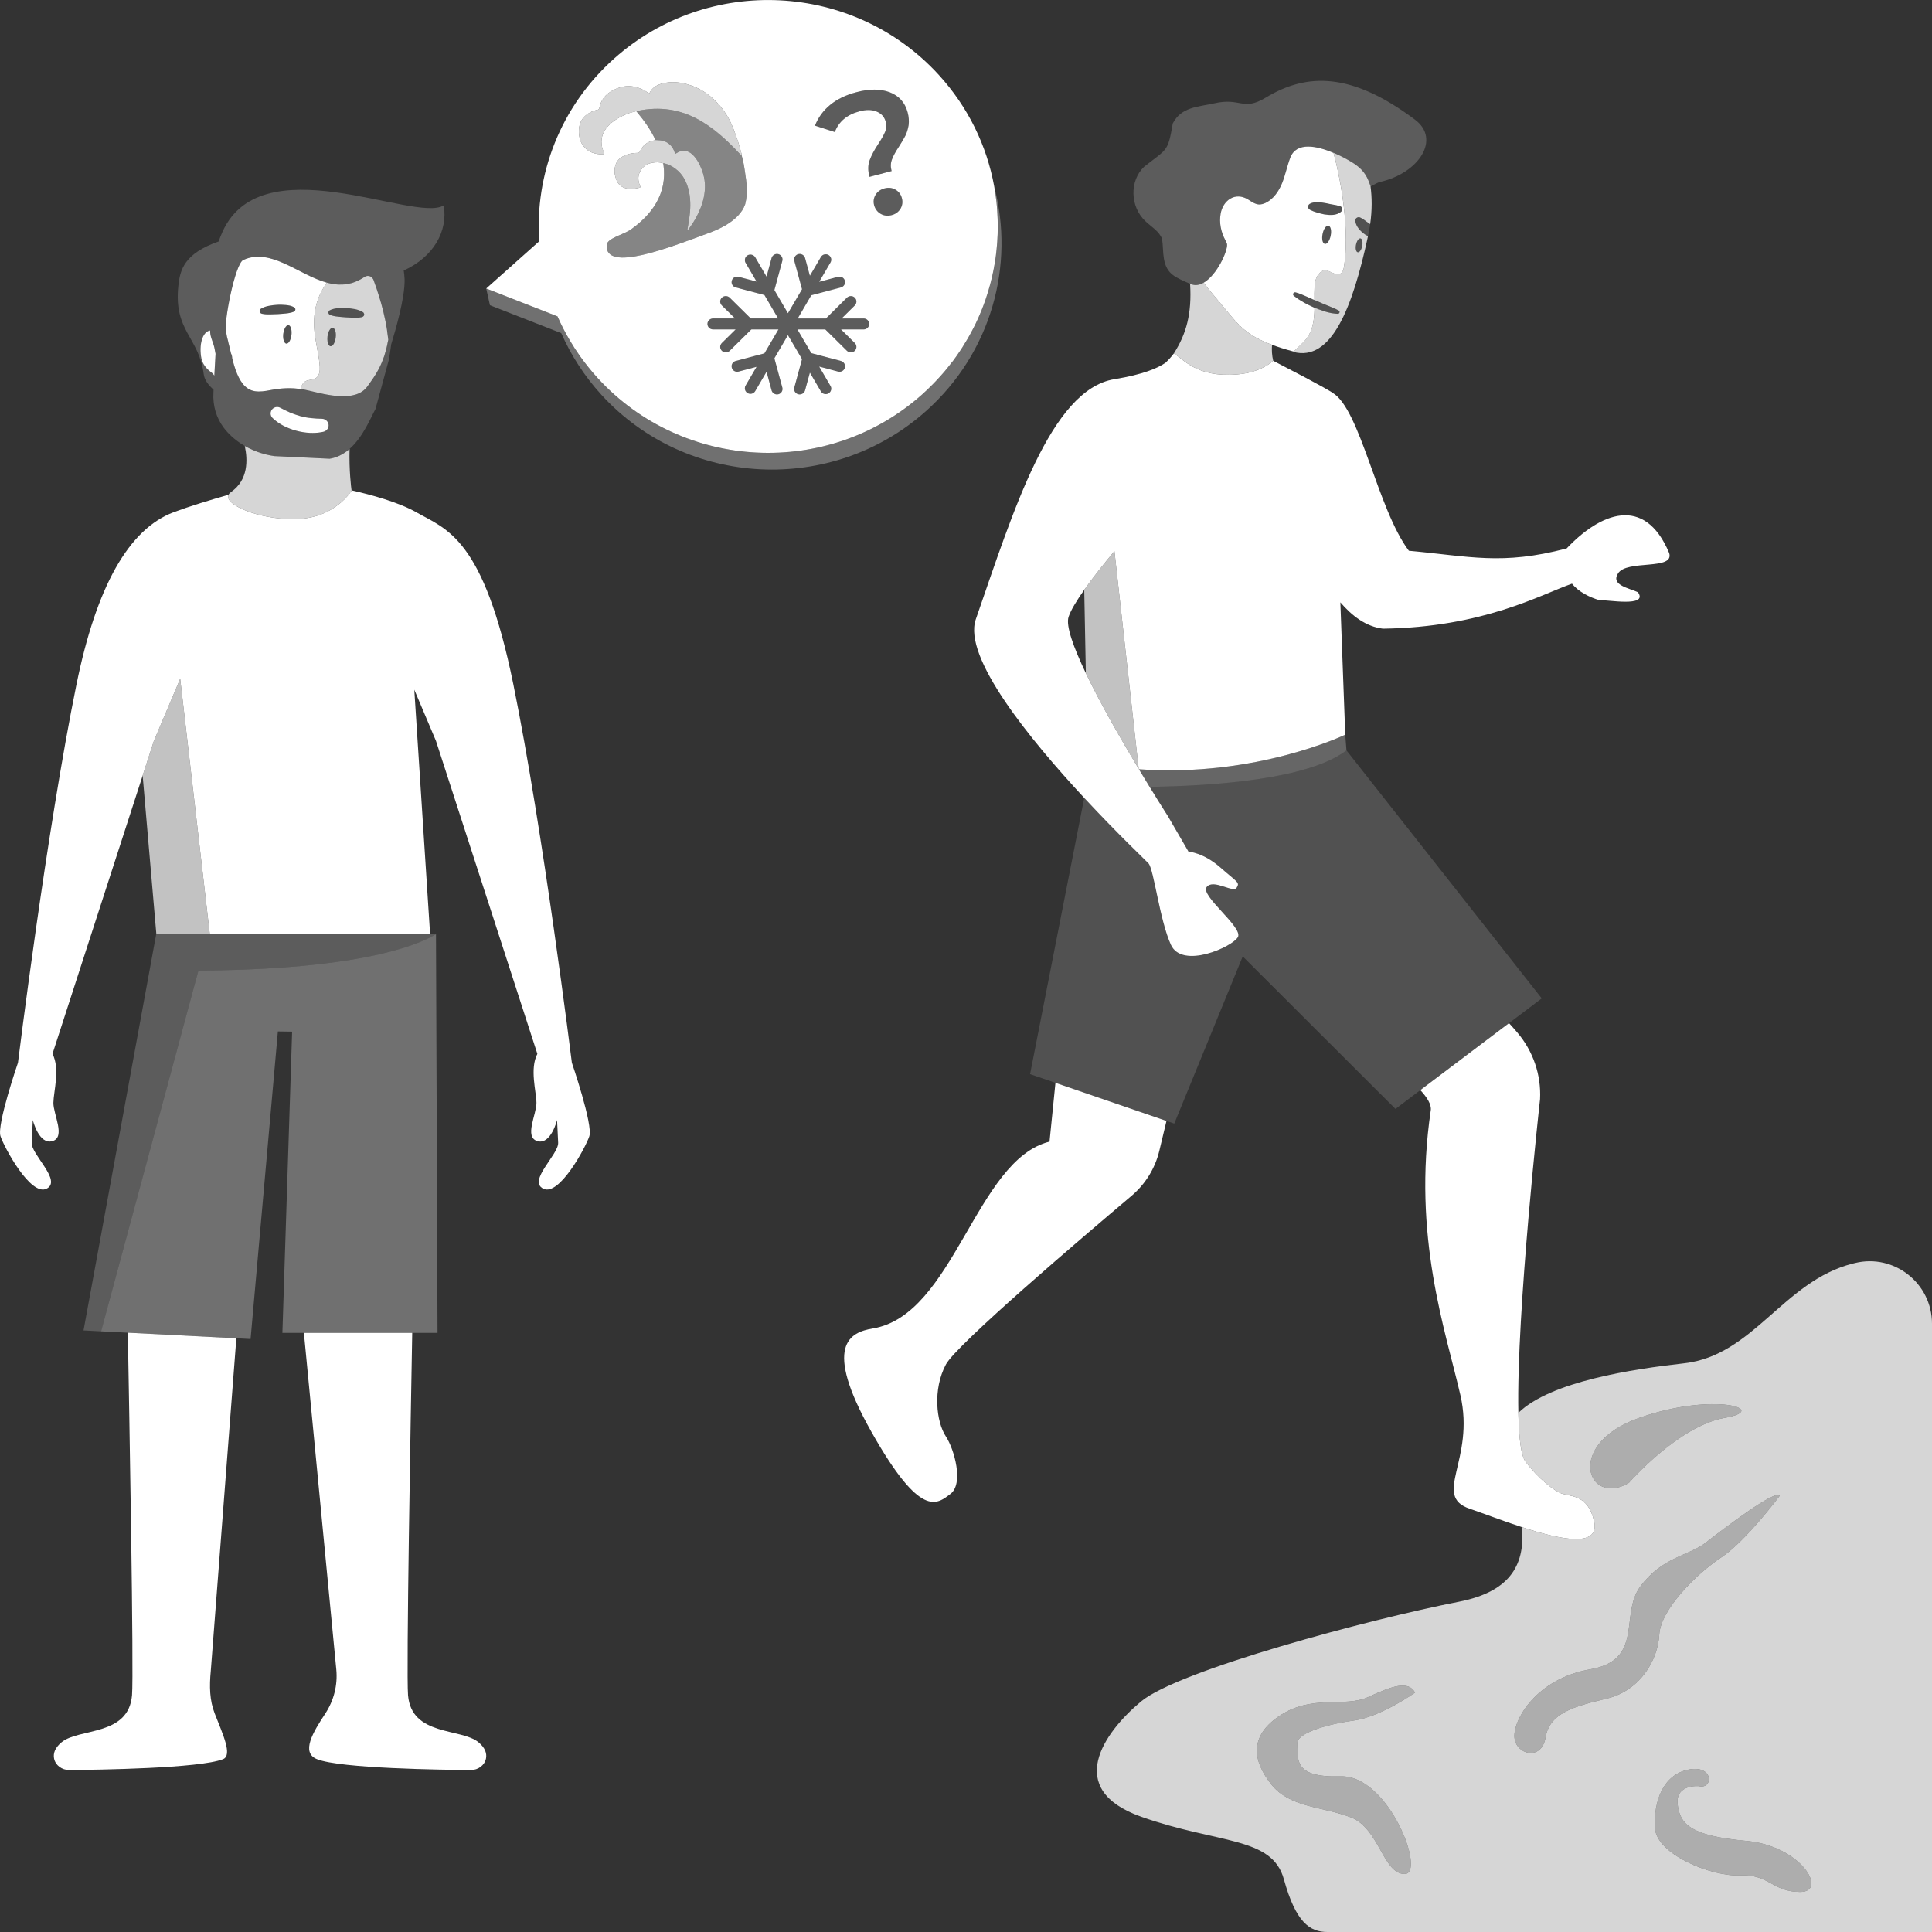 <svg viewBox="0 0 300 300" xmlns="http://www.w3.org/2000/svg"><rect x="0" y="0" width="300" height="300" fill="#333333" stroke="none"/><g fill="#fff"><path d="m 288.01 196.13 c -.1 .02 -.21 .05 -.32 .08 -10.77 2.73 -15.39 14.26 -26.16 15.48 -7.99 .9 -20.73 2.8 -25.76 7.7 .08 3.86 .41 6.64 1.11 7.57 1.97 2.63 4.51 4.61 5.71 4.99 1.46 .46 4 .21 4.93 4.22 .98 4.24 -5.18 2.92 -11.17 .97 .42 5.43 -1.4 9.93 -9.79 11.57 -13.96 2.73 -43.51 10.63 -49.36 15.48 -5.85 4.86 -12 13.66 0 17.91 12.01 4.25 20.32 3.03 22.16 9.71 1.85 6.68 4 8.19 6.77 8.19 h 93.87 v -94.45 c 0 -6.29 -5.89 -10.93 -11.99 -9.42 z m -79.84 79.7 c 7.51 -.23 13.29 15.16 9.94 15.16 s -3.93 -7.06 -8.32 -8.78 c -4.4 -1.71 -9.48 -1.48 -12.38 -5.13 -2.96 -3.74 -3.35 -7.41 1.05 -10.49 5.19 -3.63 10.29 -1.36 13.99 -3.07 s 6.24 -2.63 7.28 -.69 c 0 0 -5.32 3.76 -9.48 4.33 s -8.88 1.95 -8.79 3.54 c .14 2.38 -.81 5.36 6.71 5.13 z m 46.36 -55.66 c 11.67 -4.1 20.46 -1.26 13.27 0 s -14.87 10.09 -14.87 10.09 c -6.39 3.78 -10.07 -5.99 1.6 -10.09 z m -5.08 43.6 c -5.25 1.24 -8.82 2.28 -9.45 6.01 s -4.63 2.69 -4.84 0 c -.21 -2.7 3.38 -9.12 11.78 -10.57 8.39 -1.45 4.54 -8.51 7.76 -12.85 3.45 -4.64 7.48 -4.74 10.18 -6.83 2.71 -2.1 10.95 -8.41 11.47 -7.26 0 0 -5.26 7.05 -9.04 9.54 -3.78 2.48 -9.45 8.08 -9.66 12.01 -.21 3.94 -2.95 8.71 -8.2 9.95 z m 30.09 30.01 c -4.31 0 -4.87 -2.79 -9.3 -2.57 -4.42 .23 -13.03 -3.24 -13.26 -7.37 -.22 -4.14 1.25 -8.27 5.22 -9.06 3.96 -.78 3.85 3.13 1.58 2.57 0 0 -3.62 -.33 -3.28 2.8 s 2.04 4.92 10.65 5.7 c 8.62 .78 12.7 7.93 8.39 7.93 z" opacity=".8"/><path d="m 267.8 220.17 c -7.19 1.26 -14.87 10.09 -14.87 10.09 -6.39 3.78 -10.07 -5.99 1.6 -10.09 s 20.46 -1.26 13.27 0 z" opacity=".6"/><path d="m 276.35 232.27 s -5.26 7.05 -9.04 9.54 c -3.78 2.48 -9.45 8.08 -9.66 12.01 -.21 3.94 -2.95 8.71 -8.2 9.95 s -8.82 2.28 -9.45 6.01 -4.63 2.69 -4.84 0 c -.21 -2.7 3.38 -9.12 11.78 -10.57 8.39 -1.45 4.54 -8.51 7.76 -12.85 3.45 -4.64 7.48 -4.74 10.18 -6.83 2.71 -2.1 10.95 -8.41 11.47 -7.26 z" opacity=".6"/><path d="m 279.54 293.78 c -4.31 0 -4.87 -2.79 -9.3 -2.57 -4.42 .23 -13.03 -3.24 -13.26 -7.37 -.22 -4.14 1.25 -8.27 5.22 -9.06 3.96 -.78 3.85 3.13 1.58 2.57 0 0 -3.62 -.33 -3.28 2.8 s 2.04 4.92 10.65 5.7 c 8.62 .78 12.7 7.93 8.39 7.93 z" opacity=".6"/><path d="m 218.11 290.99 c -3.35 0 -3.93 -7.06 -8.32 -8.78 -4.4 -1.71 -9.48 -1.48 -12.38 -5.13 -2.96 -3.74 -3.35 -7.41 1.05 -10.49 5.19 -3.63 10.29 -1.36 13.99 -3.07 s 6.24 -2.63 7.28 -.69 c 0 0 -5.32 3.76 -9.48 4.33 s -8.88 1.95 -8.79 3.54 c .14 2.38 -.81 5.36 6.71 5.13 7.51 -.23 13.29 15.16 9.94 15.16 z" opacity=".6"/><path d="m 143.77 63.85 c -14.61 13.01 -37.16 11.89 -50.36 -2.52 -2.68 -2.93 -4.75 -6.18 -6.26 -9.6 l -11.07 -4.33 -.58 -2.6 11.07 4.33 c .56 1.28 1.21 2.55 1.94 3.77 .48 .82 1 1.62 1.56 2.41 .84 1.18 1.76 2.32 2.76 3.42 13.2 14.41 35.75 15.54 50.36 2.52 .54 -.48 1.05 -.97 1.55 -1.48 .15 -.15 .3 -.3 .45 -.46 .35 -.37 .7 -.74 1.03 -1.12 .15 -.17 .3 -.33 .44 -.5 .37 -.44 .73 -.89 1.08 -1.35 .08 -.09 .15 -.18 .23 -.28 .42 -.56 .81 -1.13 1.19 -1.7 .09 -.13 .17 -.27 .26 -.4 .29 -.46 .57 -.92 .84 -1.38 .1 -.17 .19 -.34 .29 -.51 .27 -.48 .52 -.97 .77 -1.46 .06 -.12 .12 -.24 .18 -.36 .3 -.63 .59 -1.27 .85 -1.92 .01 -.03 .02 -.06 .04 -.09 .24 -.6 .47 -1.21 .68 -1.83 .04 -.14 .09 -.27 .13 -.41 .18 -.55 .35 -1.1 .5 -1.66 l .09 -.33 c .36 -1.36 .63 -2.73 .82 -4.11 .01 -.08 .02 -.15 .03 -.22 .08 -.63 .14 -1.26 .19 -1.89 .01 -.09 .02 -.17 .02 -.26 .06 -.8 .08 -1.61 .08 -2.41 0 -.38 -.01 -.76 -.02 -1.14 -.01 -.4 -.03 -.8 -.06 -1.19 -.01 -.27 -.03 -.54 -.06 -.81 -.02 -.27 -.05 -.54 -.08 -.8 l -.03 -.21 c -.08 -.69 -.18 -1.38 -.31 -2.07 3.23 12.27 -.4 25.86 -10.6 34.95 z" opacity=".3"/><path d="m 154.91 33.98 c -.01 -.4 -.03 -.8 -.06 -1.19 -.01 -.27 -.03 -.54 -.06 -.81 -.02 -.27 -.05 -.54 -.08 -.8 l -.03 -.21 c -.08 -.69 -.18 -1.38 -.31 -2.07 -1.14 -6.24 -4 -12.25 -8.63 -17.31 -13.2 -14.4 -35.74 -15.53 -50.35 -2.52 -8.42 7.5 -12.35 18.05 -11.67 28.4 l -8.22 7.33 11.07 4.33 c .56 1.28 1.21 2.55 1.94 3.77 .48 .82 1 1.62 1.56 2.41 .84 1.18 1.76 2.32 2.76 3.42 13.2 14.41 35.75 15.54 50.36 2.52 .54 -.48 1.05 -.97 1.55 -1.48 .15 -.15 .3 -.3 .45 -.46 .35 -.37 .7 -.74 1.03 -1.12 .15 -.17 .3 -.33 .44 -.5 .37 -.44 .73 -.89 1.08 -1.35 .08 -.09 .15 -.18 .23 -.28 .42 -.56 .81 -1.13 1.19 -1.7 .09 -.13 .17 -.27 .26 -.4 .29 -.46 .57 -.92 .84 -1.38 .1 -.17 .19 -.34 .29 -.51 .27 -.48 .52 -.97 .77 -1.46 .06 -.12 .12 -.24 .18 -.36 .3 -.63 .59 -1.27 .85 -1.92 .01 -.03 .02 -.06 .04 -.09 .24 -.6 .47 -1.21 .68 -1.83 .04 -.14 .09 -.27 .13 -.41 .18 -.55 .35 -1.1 .5 -1.66 l .09 -.33 c .36 -1.36 .63 -2.73 .82 -4.11 .01 -.08 .02 -.15 .03 -.22 .08 -.63 .14 -1.26 .19 -1.89 .01 -.09 .02 -.17 .02 -.26 .06 -.8 .08 -1.61 .08 -2.41 0 -.38 -.01 -.76 -.02 -1.14 z m -60.71 4.09 c .06 -1.1 2.63 -1.62 3.78 -2.45 1.54 -1.1 2.9 -2.39 3.87 -4.03 1.09 -1.85 1.46 -3.83 1.18 -5.95 -.01 -.09 -.03 -.19 -.05 -.28 -.55 -.21 -1.12 -.19 -1.68 -.09 -.93 .16 -1.61 .68 -1.99 1.53 -.28 .65 -.23 1.32 .05 1.98 .13 .33 .11 .34 -.25 .41 -.65 .14 -1.3 .22 -1.95 .04 -.68 -.19 -1.16 -.6 -1.42 -1.25 -.35 -.85 -.45 -1.71 -.08 -2.58 .27 -.63 .78 -1.02 1.39 -1.28 .62 -.27 1.28 -.37 1.95 -.38 .19 0 .29 -.07 .37 -.24 .43 -.95 1.17 -1.52 2.22 -1.7 .06 -.01 .13 -.04 .2 -.06 -.74 -1.55 -1.71 -2.95 -2.81 -4.26 -.06 -.07 -.12 -.15 -.18 -.22 -.47 .14 -.95 .22 -1.41 .41 -1.12 .46 -2.17 1.03 -3 1.94 -.86 .95 -1.18 2.03 -.89 3.29 .07 .3 .2 .58 .29 .87 .04 .12 .07 .2 -.12 .2 -1.28 0 -2.41 -.32 -3.18 -1.43 -.78 -1.12 -.91 -3.29 .24 -4.41 .55 -.55 1.22 -.9 1.99 -1.06 .18 -.03 .3 -.1 .35 -.32 .24 -1.25 .98 -2.13 2.1 -2.73 1.56 -.83 3.12 -.86 4.7 -.08 .28 .14 .55 .31 .79 .5 .11 .09 .16 .08 .23 -.06 .42 -.8 1.13 -1.2 1.98 -1.42 1.43 -.38 2.83 -.2 4.2 .23 1.25 .39 2.36 1.04 3.36 1.87 1.09 .92 1.97 2.01 2.67 3.25 .61 1.07 1 2.25 1.41 3.41 .27 .76 .45 1.54 .68 2.32 .01 .04 .01 .08 -.02 .12 .25 .83 .39 1.68 .51 2.54 .24 1.67 .51 3.14 .03 5.01 -.91 2.71 -4.65 4.1 -5.49 4.41 -6.46 2.4 -16.25 6.21 -16.02 1.95 z m 39.91 13.08 h -3.52 l 2.14 2.11 c .34 .34 .34 .88 0 1.21 -.33 .33 -.88 .33 -1.22 0 l -3.33 -3.29 c -.02 -.01 -.04 -.02 -.07 -.03 h -4.29 l 2.14 3.66 c .03 .01 .05 .02 .07 .04 l 4.55 1.2 c .46 .13 .73 .59 .61 1.05 -.12 .45 -.59 .72 -1.05 .6 l -2.94 -.78 1.76 3.01 c .24 .4 .1 .92 -.31 1.16 -.42 .23 -.94 .09 -1.18 -.31 l -1.71 -2.92 -.75 2.76 c -.13 .45 -.6 .72 -1.06 .6 -.38 -.1 -.64 -.45 -.64 -.82 0 -.08 .01 -.15 .03 -.22 l 1.2 -4.41 -2.19 -3.73 -2.09 3.57 v .08 l 1.22 4.49 c .12 .45 -.15 .92 -.61 1.04 s -.93 -.15 -1.06 -.6 l -.78 -2.9 -1.76 3.01 c -.24 .41 -.77 .55 -1.18 .31 -.28 -.16 -.43 -.44 -.43 -.74 0 -.14 .03 -.29 .11 -.42 l 1.71 -2.92 -2.8 .74 c -.46 .12 -.93 -.15 -1.05 -.6 -.02 -.08 -.03 -.15 -.03 -.23 0 -.37 .25 -.71 .64 -.82 l 4.46 -1.18 2.18 -3.72 h -4.17 c -.02 .01 -.05 .02 -.07 .03 l -3.33 3.29 c -.34 .33 -.89 .33 -1.22 0 -.17 -.17 -.26 -.39 -.26 -.6 0 -.22 .09 -.44 .26 -.61 l 2.14 -2.11 h -3.51 c -.48 0 -.87 -.38 -.87 -.85 s .39 -.85 .87 -.85 h 3.42 l -2.05 -2.02 c -.17 -.17 -.26 -.39 -.26 -.61 0 -.21 .09 -.43 .26 -.6 .33 -.33 .88 -.33 1.22 0 l 3.27 3.23 h 4.25 l -2.13 -3.64 -4.46 -1.18 c -.39 -.1 -.64 -.45 -.64 -.82 0 -.08 .01 -.15 .03 -.22 .12 -.46 .59 -.73 1.05 -.61 l 2.8 .74 -1.71 -2.92 c -.08 -.13 -.11 -.28 -.11 -.42 0 -.3 .15 -.58 .43 -.74 .41 -.23 .94 -.09 1.18 .31 l 1.76 3.01 .78 -2.9 c .13 -.45 .6 -.72 1.06 -.6 .46 .13 .73 .59 .61 1.04 l -1.22 4.49 v .08 l 2.09 3.57 2.19 -3.73 -1.2 -4.41 c -.02 -.07 -.03 -.14 -.03 -.22 0 -.37 .26 -.71 .64 -.82 .46 -.12 .93 .15 1.06 .6 l .75 2.76 1.71 -2.92 c .24 -.4 .76 -.54 1.18 -.31 .41 .24 .55 .76 .31 1.16 l -1.76 3.01 2.94 -.78 c .46 -.12 .93 .15 1.05 .61 .12 .45 -.15 .92 -.61 1.04 l -4.55 1.2 c -.02 .02 -.04 .03 -.07 .04 l -2.09 3.58 h 4.38 l 3.26 -3.23 c .34 -.33 .89 -.33 1.22 0 .34 .33 .34 .87 0 1.21 l -2.04 2.02 h 3.42 c .47 0 .86 .38 .86 .85 s -.39 .85 -.86 .85 z m 5.73 -18.76 c -.31 .51 -.76 .85 -1.37 1.01 -.63 .16 -1.21 .1 -1.71 -.19 -.52 -.3 -.85 -.74 -1.02 -1.32 -.16 -.59 -.08 -1.13 .21 -1.63 .31 -.51 .77 -.84 1.4 -1.01 .61 -.16 1.18 -.1 1.68 .19 .52 .29 .85 .72 1.01 1.31 s .09 1.14 -.2 1.64 z m 1.25 -12.95 c -.11 .62 -.27 1.16 -.51 1.64 -.24 .47 -.57 1.03 -.99 1.68 -.52 .79 -.89 1.45 -1.09 2.01 -.21 .55 -.23 1.15 -.05 1.79 l -3.43 .9 c -.27 -.95 -.26 -1.81 .01 -2.56 s .73 -1.62 1.37 -2.58 c .49 -.75 .84 -1.37 1.05 -1.88 .2 -.5 .23 -1.01 .08 -1.55 -.2 -.74 -.67 -1.27 -1.41 -1.57 -.73 -.3 -1.62 -.32 -2.64 -.04 -1.95 .51 -3.23 1.59 -3.85 3.22 l -3.08 -.99 c .49 -1.26 1.27 -2.33 2.35 -3.22 1.07 -.88 2.44 -1.55 4.1 -1.98 2.01 -.54 3.73 -.53 5.17 .02 1.43 .55 2.35 1.58 2.76 3.09 .2 .73 .24 1.41 .16 2.02 z"/><path d="m 251.24 89.05 c -1.16 1.83 1.78 2.28 3.1 2.91 1.68 2.4 -4.97 1.12 -5.98 1.24 -1.51 -.44 -3.25 -1.3 -4.26 -2.57 -4.84 1.69 -13.75 6.78 -29.36 6.99 -2.58 -.31 -4.77 -1.94 -6.61 -4.09 l .76 20.55 s -13.85 6.67 -32.04 5.37 c -.01 -.02 -.02 -.03 -.03 -.05 l -3.77 -33.83 c -1.66 2 -3.36 4.13 -4.69 6.02 -1.18 1.67 -2.08 3.15 -2.43 4.19 -.46 1.37 .76 4.73 2.68 8.75 2.28 4.76 5.56 10.45 8.21 14.87 l .01 .05 h .02 c .59 .98 1.15 1.9 1.66 2.73 .19 .3 .37 .59 .54 .87 .21 .35 .41 .68 .6 .98 1.02 1.64 1.66 2.63 1.66 2.63 l 3.24 5.58 s 2.29 .12 4.97 2.48 c 2.68 2.35 3.03 2.28 2.5 3.14 -.54 .85 -3.61 -1.45 -4.65 -.12 -1.03 1.33 5.67 6.24 4.86 7.76 -.82 1.52 -8.66 5.04 -10.41 1.21 s -2.65 -11.71 -3.48 -12.64 c -.32 -.36 -4.78 -4.57 -9.98 -10.17 -8.45 -9.1 -18.88 -21.85 -16.84 -27.73 5.8 -16.72 11.62 -35.69 21.53 -37.29 4.47 -.73 6.73 -1.73 7.87 -2.51 .02 -.01 .03 -.02 .05 -.03 .4 -.37 .76 -.76 1.09 -1.17 .07 -.09 .14 -.19 .21 -.28 1.49 .83 3.51 3.77 9.82 3.25 3.81 -.31 5.55 -2.07 5.61 -2.12 8.23 4.24 9.14 4.91 9.22 4.97 l .01 .01 c 4.3 2.52 6.97 18.07 11.84 24.52 9.48 .86 14.41 2.29 24.5 -.36 5.13 -5.43 12.07 -8.46 15.92 .72 .85 2.74 -6.62 .97 -7.95 3.17 z"/><path d="m 209.08 116.52 c -.03 .02 -.06 .05 -.1 .07 -5.97 4.45 -20.6 5.45 -30.47 5.59 -.51 -.83 -1.07 -1.75 -1.66 -2.73 18.19 1.3 32.04 -5.37 32.04 -5.37 v .05 l .01 .09 z" opacity=".25"/><path d="m 197.7 56.02 c -.06 .05 -1.8 1.81 -5.61 2.12 -6.31 .52 -8.33 -2.42 -9.82 -3.25 1.97 -3.08 2.81 -6.21 2.53 -10.83 .11 .05 .22 .09 .33 .13 .18 .05 .35 .08 .53 .08 .42 0 .84 -.14 1.24 -.37 .87 1.18 1.82 2.24 2.75 3.36 .58 .7 1.09 1.33 1.59 1.91 .12 .15 .24 .29 .37 .43 .28 .32 .56 .62 .85 .9 .13 .14 .27 .26 .41 .39 .25 .22 .5 .43 .78 .64 .13 .1 .27 .19 .41 .29 .35 .24 .73 .48 1.16 .71 .14 .07 .28 .14 .43 .21 .27 .14 .56 .27 .86 .4 .16 .07 .33 .14 .51 .21 .01 0 .02 .01 .03 .01 .15 .06 .31 .12 .47 .18 -.06 .8 -.02 1.64 .18 2.48 z" opacity=".8"/><path d="m 207.07 23.74 c -2.57 -1.09 -5.75 -1.77 -6.71 .73 -.49 1.28 -.75 2.65 -1.26 3.93 -.51 1.27 -1.34 2.51 -2.59 3.11 -.32 .15 -.67 .25 -1.02 .24 -.63 -.04 -1.17 -.45 -1.7 -.78 -1.99 -1.22 -3.89 .14 -4.25 2.22 -.24 1.38 .04 2.81 .72 4.08 .08 .17 .16 .33 .24 .5 .32 .72 -1.17 4.3 -3.13 5.81 -.15 .12 -.31 .23 -.47 .32 .87 1.18 1.82 2.24 2.75 3.36 .58 .7 1.09 1.33 1.59 1.91 .12 .15 .24 .29 .37 .43 .28 .32 .56 .62 .85 .9 .13 .14 .27 .26 .41 .39 .25 .22 .5 .43 .78 .64 .13 .1 .27 .19 .41 .29 .35 .24 .73 .48 1.16 .71 .14 .07 .28 .14 .43 .21 .27 .14 .56 .27 .86 .4 .16 .07 .33 .14 .51 .21 .01 0 .02 .01 .03 .01 .15 .06 .31 .12 .47 .18 .92 .34 1.97 .68 3.22 1.01 .05 .01 .09 .02 .14 .03 .72 -.71 1.55 -1.36 2.12 -2.18 .21 -.3 .38 -.62 .52 -.95 .37 -.89 .53 -1.88 .57 -2.84 .02 -.28 .02 -.55 .02 -.82 -.29 -.13 -.57 -.26 -.85 -.4 -.28 -.13 -.56 -.28 -.82 -.43 -.54 -.31 -1.06 -.64 -1.53 -1.02 -.1 -.07 -.15 -.2 -.11 -.32 .04 -.17 .21 -.26 .38 -.22 .62 .16 1.17 .42 1.73 .66 l 1.19 .53 c -.01 -.67 -.02 -1.33 .02 -1.98 .05 -.71 .17 -1.45 .61 -2.01 1.21 -1.56 2.1 .36 3.39 -.11 .44 -.16 .55 -.87 .6 -1.25 .77 -5.06 -.23 -12.2 -1.65 -17.5 z m -.44 12.84 c -.15 .78 -.56 1.36 -.91 1.29 s -.51 -.75 -.35 -1.53 c .15 -.78 .56 -1.36 .91 -1.29 s .51 .75 .35 1.53 z m 1.66 -3.75 c -.36 .35 -.86 .5 -1.32 .54 -.48 .03 -.93 -.01 -1.34 -.08 -.42 -.08 -.79 -.19 -1.14 -.29 -.36 -.1 -.67 -.22 -1.03 -.4 l -.05 -.03 c -.1 -.05 -.18 -.12 -.23 -.22 -.14 -.25 -.04 -.57 .22 -.71 .44 -.24 .92 -.27 1.36 -.25 .43 .04 .83 .1 1.21 .17 .36 .08 .7 .16 1.03 .21 s .63 .11 1.03 .23 l .06 .02 c .08 .02 .15 .06 .21 .12 .19 .19 .19 .5 -.01 .69 z"/><path d="m 211.22 33.78 l .04 .02 c .38 .18 .66 .4 .93 .61 .18 .14 .38 .27 .57 .4 .31 -2.19 .29 -4.16 .05 -5.93 -.43 -1.1 -.71 -2.33 -2.84 -3.66 -.65 -.4 -1.71 -.99 -2.9 -1.49 1.42 5.3 2.42 12.44 1.65 17.5 -.05 .38 -.16 1.09 -.6 1.25 -1.29 .47 -2.18 -1.45 -3.39 .11 -.44 .56 -.56 1.3 -.61 2.01 -.04 .65 -.03 1.31 -.02 1.98 l .45 .19 c .27 .12 .55 .24 .82 .36 s .55 .23 .83 .34 c .55 .22 1.11 .44 1.66 .74 h .01 c .02 .01 .04 .03 .05 .05 .04 .03 .06 .07 .07 .12 .02 .02 .02 .05 .02 .08 0 .04 -.01 .07 -.03 .11 -.04 .1 -.15 .17 -.27 .16 -.31 -.01 -.63 -.05 -.93 -.1 -.16 -.03 -.31 -.06 -.46 -.1 -.08 -.02 -.16 -.04 -.23 -.06 s -.15 -.04 -.22 -.06 c -.15 -.05 -.3 -.09 -.44 -.15 -.45 -.14 -.89 -.3 -1.32 -.48 0 .27 0 .54 -.02 .82 -.04 .96 -.2 1.95 -.57 2.84 -.14 .33 -.31 .65 -.52 .95 -.57 .82 -1.4 1.47 -2.12 2.18 l -.07 .07 c 5.94 1.6 9.21 -6.88 11.58 -17.82 .01 -.05 .02 -.09 .03 -.14 -.13 -.07 -.26 -.14 -.4 -.23 -.72 -.49 -1.43 -1.2 -1.57 -2.11 -.02 -.11 0 -.22 .05 -.32 .13 -.26 .46 -.37 .72 -.24 z m -.66 4.22 c .12 -.59 .43 -1.03 .7 -.98 .26 .05 .38 .57 .27 1.17 -.12 .6 -.44 1.04 -.7 .98 -.27 -.05 -.39 -.57 -.27 -1.17 z" opacity=".8"/><path d="m 211.53 38.2 c -.12 .6 -.44 1.04 -.7 .98 -.27 -.05 -.39 -.57 -.27 -1.17 .12 -.59 .43 -1.03 .7 -.98 .26 .05 .38 .57 .27 1.17 z" opacity=".15"/><path d="m 206.63 36.58 c -.15 .78 -.56 1.36 -.91 1.29 s -.51 -.75 -.35 -1.53 c .15 -.78 .56 -1.36 .91 -1.29 s .51 .75 .35 1.53 z" opacity=".15"/><path d="m 214.27 28.26 c -.23 .05 -.73 .29 -1.44 .68 -.01 -.02 -.01 -.03 -.02 -.05 -.43 -1.1 -.71 -2.33 -2.84 -3.66 -.65 -.4 -1.71 -.99 -2.9 -1.49 -2.57 -1.09 -5.75 -1.77 -6.71 .73 -.49 1.28 -.75 2.65 -1.26 3.93 -.51 1.27 -1.34 2.51 -2.59 3.11 -.32 .15 -.67 .25 -1.02 .24 -.63 -.04 -1.17 -.45 -1.7 -.78 -1.99 -1.22 -3.89 .14 -4.25 2.22 -.24 1.38 .04 2.81 .72 4.08 .08 .17 .16 .33 .24 .5 .32 .72 -1.17 4.3 -3.13 5.81 -.15 .12 -.31 .23 -.47 .32 -.4 .23 -.82 .37 -1.24 .37 -.18 0 -.35 -.03 -.53 -.08 -.11 -.04 -.22 -.08 -.33 -.13 -1.05 -.41 -2.01 -.9 -2.49 -1.22 -2.01 -1.36 -1.56 -3.76 -1.86 -5.72 -.41 -1.19 -1.68 -1.9 -2.62 -2.8 -2.36 -2.26 -2.45 -6.23 -.19 -8.41 3.64 -2.88 3.69 -2.26 4.47 -6.75 1.34 -2.57 3.89 -2.55 6.41 -3.11 4.13 -.96 4.48 1.26 8.02 -.89 6.44 -3.9 13.35 -3.94 23.18 3.42 4.05 3.03 .62 8.31 -5.45 9.68 z" opacity=".2"/><path d="m 208.29 32.83 c -.36 .35 -.86 .5 -1.32 .54 -.48 .03 -.93 -.01 -1.34 -.08 -.42 -.08 -.79 -.19 -1.14 -.29 -.36 -.1 -.67 -.22 -1.03 -.4 l -.05 -.03 c -.1 -.05 -.18 -.12 -.23 -.22 -.14 -.25 -.04 -.57 .22 -.71 .44 -.24 .92 -.27 1.36 -.25 .43 .04 .83 .1 1.21 .17 .36 .08 .7 .16 1.03 .21 s .63 .11 1.03 .23 l .06 .02 c .08 .02 .15 .06 .21 .12 .19 .19 .19 .5 -.01 .69 z" opacity=".15"/><path d="m 212.76 34.82 c -.09 .61 -.21 1.23 -.34 1.87 -.13 -.07 -.26 -.14 -.4 -.23 -.72 -.49 -1.43 -1.2 -1.57 -2.11 -.02 -.11 0 -.22 .05 -.32 .13 -.26 .46 -.37 .72 -.24 l .04 .02 c .38 .18 .66 .4 .93 .61 .18 .14 .38 .27 .57 .4 z" opacity=".15"/><path d="m 208 48.48 c 0 .04 -.01 .07 -.02 .1 -.04 .1 -.15 .17 -.27 .16 -.31 -.01 -.63 -.05 -.93 -.1 -.16 -.03 -.31 -.06 -.46 -.1 -.08 -.02 -.16 -.04 -.23 -.06 s -.15 -.05 -.22 -.07 c -.15 -.04 -.3 -.09 -.44 -.14 -.45 -.14 -.89 -.3 -1.32 -.48 v -.01 c -.29 -.12 -.57 -.25 -.85 -.39 -.28 -.13 -.56 -.28 -.82 -.43 -.54 -.31 -1.06 -.64 -1.53 -1.02 -.1 -.07 -.15 -.2 -.11 -.32 .04 -.17 .21 -.26 .38 -.22 .62 .16 1.17 .42 1.73 .66 l 1.19 .53 .45 .2 c .27 .11 .55 .23 .82 .35 s .55 .23 .83 .34 c .55 .22 1.11 .44 1.66 .74 h .01 c .02 .01 .04 .03 .05 .05 .04 .03 .06 .07 .07 .12 .01 .02 .01 .06 .01 .09 z" opacity=".15"/><path d="m 236.35 237.14 c -3.08 -1.01 -6.11 -2.18 -8.12 -2.86 -5.91 -2 .86 -7.61 -1.46 -17.65 -2.31 -10.05 -7.49 -24.63 -4.6 -44.23 .13 -.88 -.57 -2 -1.62 -3.13 l 13.77 -10.4 c .47 .51 .9 1 1.29 1.46 2.46 2.89 3.72 6.58 3.53 10.34 0 0 -3.7 33.16 -3.37 48.72 .08 3.86 .41 6.64 1.11 7.57 1.97 2.63 4.51 4.61 5.71 4.99 1.46 .46 4 .21 4.93 4.22 .98 4.24 -5.18 2.92 -11.17 .97 z"/><path d="m 181.13 174.06 l -1.12 4.67 c -.66 2.72 -2.17 5.15 -4.32 6.97 -7.86 6.63 -27.17 23.1 -28.81 26.17 -2.07 3.87 -1.5 8.92 0 11.19 1.31 1.99 2.8 7.33 .7 8.92 -2.1 1.58 -4.6 3.94 -12.25 -9.61 s -3.34 -15.5 .22 -16.09 c 12.6 -2.09 15.96 -26.17 27.42 -29.01 l .92 -9.13 z"/><path d="m 239.4 155.03 l -5.08 3.84 -13.77 10.4 -3.86 2.92 -23.72 -23.68 -10.63 25.96 -1.21 -.41 -17.24 -5.92 -3.94 -1.35 8.41 -42.89 c 5.2 5.6 9.66 9.81 9.98 10.17 .83 .93 1.73 8.81 3.48 12.64 s 9.59 .31 10.41 -1.21 c .81 -1.52 -5.89 -6.43 -4.86 -7.76 1.04 -1.33 4.11 .97 4.65 .12 .53 -.86 .18 -.79 -2.5 -3.14 -2.68 -2.36 -4.97 -2.48 -4.97 -2.48 l -3.24 -5.58 s -.64 -.99 -1.66 -2.63 c -.19 -.3 -.39 -.63 -.6 -.98 -.17 -.28 -.35 -.57 -.54 -.87 9.87 -.14 24.5 -1.14 30.47 -5.59 .04 -.02 .07 -.05 .1 -.07 z" opacity=".15"/><path d="m 176.82 119.4 c -2.65 -4.42 -5.93 -10.11 -8.21 -14.87 l -.25 -12.94 c 1.33 -1.89 3.03 -4.02 4.69 -6.02 z" opacity=".7"/><path d="m 32.57 144.97 h -8.3 l -2.12 -24.54 v -.01 l 1.74 -5.37 4.09 -9.66 z" opacity=".7"/><path d="m 75.47 273.03 c -.2 1.09 -1.24 1.83 -2.36 1.82 -4.48 -.03 -20.25 -.24 -23.87 -1.68 -2.57 -1.02 -.63 -4.2 1.28 -7.1 1.33 -2.03 1.93 -4.43 1.7 -6.83 l -5.03 -52.27 h 16.82 c -.23 12.62 -.94 52.81 -.65 56.26 .53 6.41 8.24 5.07 10.94 7.31 1.08 .89 1.3 1.76 1.17 2.49 z"/><path d="m 33.34 266.07 c 1.25 3.22 2.82 6.5 1.28 7.1 -3.63 1.42 -19.39 1.65 -23.87 1.68 -1.12 .01 -2.16 -.73 -2.36 -1.82 -.13 -.73 .09 -1.6 1.17 -2.49 2.69 -2.24 10.41 -.9 10.94 -7.31 .29 -3.45 -.42 -43.7 -.65 -56.29 l 16.85 .87 -3.97 51.65 c -.23 2.4 -.19 4.56 .61 6.61 z"/><path d="m 67.94 206.97 h -24.09 l 1.51 -46.78 -2.21 -.03 -4.24 47.76 -2.21 -.11 -16.85 -.87 -4.15 -.21 15.11 -56.01 c 19.81 -.14 31.44 -2.53 36.89 -5.64 z" opacity=".3"/><path d="m 67.7 144.97 v .11 c -5.45 3.11 -17.08 5.5 -36.89 5.64 l -15.11 56.01 -2.73 -.14 11.3 -61.62 z" opacity=".2"/><path d="m 91.51 176.44 c -.6 1.78 -4.69 9.37 -7.15 8.14 s 2.41 -5.32 2.31 -7.15 c -.1 -1.82 -.17 -3.52 -.17 -3.52 s -.96 3.9 -3.05 3.28 c -2.1 -.61 -.13 -4.15 -.15 -5.95 -.03 -1.8 -1.07 -5.27 .14 -7.6 l -15.74 -48.59 -3.37 -7.96 2.45 37.88 h -34.21 l -4.59 -39.58 -4.09 9.66 -1.74 5.37 v .01 l -14 43.21 c 1.21 2.33 .17 5.8 .14 7.6 -.02 1.8 1.95 5.34 -.15 5.95 -2.1 .62 -3.05 -3.28 -3.05 -3.28 s -.07 1.7 -.17 3.52 c -.11 1.83 4.77 5.92 2.31 7.15 s -6.55 -6.36 -7.15 -8.14 c -.61 -1.78 2.71 -11.42 2.71 -11.42 s 4.44 -35.98 9.09 -58.77 q 4.64 -22.78 15.07 -26.71 c 2.48 -.93 5.78 -1.93 8.53 -2.71 -.32 .69 .58 1.51 2.14 2.22 .39 .17 .83 .35 1.3 .51 2.11 .7 4.89 1.17 7.53 1.02 2.58 -.14 4.49 -1.05 5.8 -2.01 .51 -.36 .92 -.73 1.25 -1.06 .74 -.74 1.09 -1.32 1.09 -1.32 v -.05 c 3.03 .68 7.28 1.83 10.05 3.4 4.72 2.68 10.43 3.93 15.07 26.71 4.64 22.79 9.09 58.77 9.09 58.77 s 3.31 9.64 2.71 11.42 z"/><path d="m 54.59 76.14 v .05 s -.35 .58 -1.09 1.32 c -.33 .33 -.74 .7 -1.25 1.06 -1.31 .96 -3.22 1.87 -5.8 2.01 -2.64 .15 -5.42 -.32 -7.53 -1.02 -.47 -.16 -.91 -.34 -1.3 -.51 -1.56 -.71 -2.46 -1.53 -2.14 -2.22 .07 -.15 .2 -.29 .39 -.43 2.69 -1.86 2.61 -4.98 2.14 -7.15 .18 .1 .36 .2 .55 .3 .06 .03 .11 .06 .17 .08 .33 .17 .66 .31 1.01 .44 .09 .04 .18 .08 .27 .11 .32 .12 .65 .21 .98 .3 .1 .03 .21 .07 .31 .09 .43 .1 .86 .19 1.29 .25 l 8.58 .41 c .2 -.02 .39 -.07 .58 -.12 .11 -.03 .23 -.06 .34 -.1 .82 -.27 1.55 -.73 2.19 -1.29 -.09 3.33 .25 6.02 .31 6.42 z" opacity=".8"/><path d="m 68.91 31.89 c -4.5 2.82 -28.9 -9.81 -34.61 4.69 0 .02 -.02 .03 -.03 .05 -.12 .3 -.21 .57 -.3 .84 0 .01 -.01 .01 -.01 .02 -5.35 1.87 -6.01 4.39 -6.27 6.93 -.73 7.01 3.2 7.91 3.94 13.66 .12 .98 .78 1.75 1.53 2.44 l -.02 .51 c -.11 1.93 .44 3.86 1.62 5.41 .73 .96 1.65 1.79 2.68 2.46 .19 .12 .38 .24 .57 .35 .18 .1 .36 .2 .55 .3 .06 .03 .11 .06 .17 .08 .33 .17 .66 .31 1.01 .44 .09 .04 .18 .08 .27 .11 .32 .12 .65 .21 .98 .3 .1 .03 .21 .07 .31 .09 .43 .1 .86 .19 1.29 .25 l 8.58 .41 c .2 -.02 .39 -.07 .58 -.12 .11 -.03 .23 -.06 .34 -.1 .82 -.27 1.55 -.73 2.19 -1.29 v -.01 c 2.11 -1.86 3.31 -4.9 4.03 -6.21 l 2.07 -7.62 c .03 -.12 .37 -2.3 .37 -2.42 .75 -2.45 2.08 -7.13 2.08 -9.87 0 -.11 -.01 -.22 -.01 -.33 -.02 -.46 -.07 -.87 -.13 -1.25 4.66 -2.13 6.87 -6.11 6.22 -10.12 z m -35.63 26.44 c -.11 -.18 -.27 -.36 -.5 -.53 -.67 -.5 -1.32 -1.21 -1.51 -2.15 -.4 -2.1 .15 -4.03 1.24 -4.31 .03 -.01 .07 -.01 .1 -.02 h .02 c -.04 .96 .45 1.73 .66 2.67 .07 .31 .12 .63 .18 .95 z m 16.96 8.72 c -.53 .13 -1.1 .19 -1.69 .19 -.15 0 -.3 0 -.46 -.01 -.7 -.04 -1.39 -.15 -2.06 -.33 -.67 -.17 -1.32 -.43 -1.95 -.74 -.2 -.1 -.38 -.21 -.56 -.32 -.14 -.08 -.27 -.17 -.4 -.26 s -.25 -.18 -.37 -.28 c -.08 -.06 -.15 -.12 -.22 -.19 -.07 -.06 -.14 -.12 -.21 -.19 -.4 -.39 -.4 -1.02 -.01 -1.41 .32 -.32 .8 -.39 1.19 -.19 .54 .28 1.05 .54 1.58 .77 .17 .07 .35 .14 .53 .2 .14 .06 .28 .11 .43 .15 .2 .07 .4 .13 .61 .19 .54 .14 1.09 .25 1.63 .3 .61 .07 1.22 .1 1.74 .11 .57 .02 1.02 .49 1.01 1.05 -.02 .46 -.34 .85 -.79 .96 z m 10.05 -14.28 c -.03 .14 -.06 .26 -.09 .39 -.06 .32 -.12 .65 -.2 .94 -.02 .1 -.05 .19 -.08 .29 -.08 .3 -.16 .6 -.25 .88 -.03 .06 -.05 .12 -.07 .18 -.1 .29 -.21 .58 -.32 .84 -.01 .04 -.03 .07 -.05 .11 -.11 .27 -.24 .54 -.36 .78 q -.01 .01 -.01 .02 c -.57 1.11 -1.21 1.96 -1.81 2.8 -1.84 2.55 -6.42 1.28 -9.03 .67 -.46 -.11 -.89 -.2 -1.32 -.26 -.28 -.04 -.56 -.07 -.84 -.09 -.07 -.01 -.14 -.01 -.21 -.02 -.2 -.01 -.42 -.02 -.63 -.02 h -.24 c -.29 0 -.6 .02 -.92 .04 -.08 .01 -.16 .02 -.24 .02 -.33 .04 -.67 .07 -1.03 .13 -1.71 .31 -3.26 .71 -4.52 -.47 -1.05 -.99 -1.62 -2.78 -2.02 -4.4 0 -.22 -.05 -.47 -.18 -.73 -.15 -.65 -.28 -1.23 -.41 -1.69 -.01 -.05 -.01 -.1 -.03 -.16 -.32 -1.1 -.32 -1.7 -.32 -1.7 -.4 -.96 1.36 -10.38 2.68 -10.96 4.3 -1.92 8.56 2.33 12.98 3.54 .2 .05 .4 .1 .6 .14 .12 .02 .24 .04 .36 .06 .09 .01 .18 .03 .27 .04 .12 .01 .24 .03 .36 .04 h .01 c .07 0 .15 0 .23 .01 h .23 c .18 0 .35 0 .53 -.01 0 -.01 .01 -.01 .01 -.01 .19 -.01 .38 -.03 .56 -.06 l .12 -.03 c .02 0 .04 0 .07 -.01 .14 -.03 .29 -.06 .44 -.1 .02 -.01 .03 -.01 .05 -.01 v -.01 c .31 -.09 .62 -.21 .94 -.35 .16 -.08 .33 -.16 .49 -.25 .19 -.11 .39 -.22 .59 -.36 .1 -.07 .22 -.11 .34 -.13 .01 -.01 .02 -.01 .03 -.01 .12 -.02 .23 0 .35 .03 h .02 c .12 .04 .23 .09 .32 .17 q .01 0 .01 .01 c .1 .08 .18 .18 .24 .29 .01 .02 .02 .04 .03 .05 v .01 l .03 .06 c .06 .17 .13 .38 .21 .6 .02 .05 .04 .11 .06 .17 .07 .2 .14 .4 .22 .62 .03 .08 .05 .16 .08 .25 .07 .22 .15 .45 .22 .69 .03 .09 .06 .18 .09 .28 .09 .27 .17 .55 .25 .84 .03 .08 .05 .15 .07 .24 .22 .77 .43 1.63 .62 2.55 v .01 c .07 .33 .14 .66 .19 1.01 .01 .03 .01 .07 .02 .1 .02 .1 .04 .21 .05 .32 .01 .02 .01 .04 .01 .06 .03 .16 .05 .31 .08 .47 .02 .17 .03 .35 .05 .52 .02 .19 .05 .37 .07 .56 z" opacity=".2"/><path d="m 60.22 52.2 c -.04 -.33 -.08 -.67 -.13 -.99 0 -.02 0 -.04 -.01 -.06 -.01 -.11 -.03 -.22 -.05 -.32 -.01 -.03 -.01 -.07 -.02 -.1 -.05 -.35 -.12 -.68 -.19 -1.01 v -.01 c -.19 -.92 -.4 -1.78 -.62 -2.55 -.02 -.09 -.05 -.16 -.07 -.24 -.08 -.29 -.16 -.57 -.25 -.84 -.03 -.1 -.06 -.19 -.09 -.28 -.07 -.24 -.15 -.47 -.22 -.69 -.03 -.09 -.05 -.17 -.08 -.25 -.08 -.22 -.15 -.42 -.22 -.62 -.02 -.06 -.04 -.12 -.06 -.17 -.08 -.22 -.15 -.43 -.21 -.6 l -.03 -.06 v -.01 c -.01 -.01 -.02 -.03 -.03 -.05 -.06 -.11 -.14 -.21 -.24 -.29 q 0 -.01 -.01 -.01 c -.09 -.08 -.2 -.13 -.32 -.17 h -.02 c -.12 -.03 -.23 -.05 -.35 -.03 -.01 0 -.02 0 -.03 .01 -.12 .02 -.24 .06 -.34 .13 -.2 .14 -.4 .25 -.59 .36 -.16 .09 -.33 .17 -.49 .25 -.32 .14 -.63 .27 -.94 .36 -.02 0 -.03 0 -.05 .01 -.15 .04 -.3 .07 -.44 .1 -.03 .01 -.05 .01 -.07 .01 l -.12 .03 -.42 .06 h -.14 s -.01 0 -.01 .01 c -.18 .01 -.35 .01 -.53 .01 h -.23 c -.08 -.01 -.16 -.01 -.23 -.01 h -.01 c -.12 -.01 -.24 -.03 -.36 -.04 -.09 -.01 -.18 -.03 -.27 -.04 -.12 -.02 -.24 -.04 -.36 -.06 -.2 -.04 -.4 -.09 -.6 -.14 -1.32 1.78 -2.48 4.45 -1.81 8.6 .24 1.47 .59 2.93 .69 4.42 .04 .65 -.04 1.41 -.58 1.78 -.53 .36 -1.31 .21 -1.81 .61 -.28 .23 -.42 .58 -.52 .92 -.02 .06 -.03 .12 -.04 .18 .43 .06 .86 .15 1.32 .26 2.61 .61 7.19 1.88 9.03 -.67 .6 -.84 1.24 -1.69 1.81 -2.8 q 0 -.01 .01 -.02 c .12 -.24 .25 -.51 .36 -.78 .02 -.04 .04 -.07 .05 -.11 .11 -.26 .22 -.55 .32 -.84 .02 -.06 .04 -.12 .07 -.18 .09 -.28 .17 -.58 .25 -.88 .03 -.1 .06 -.19 .08 -.29 .08 -.29 .14 -.62 .2 -.94 .03 -.13 .06 -.25 .09 -.39 v -.01 c -.02 -.19 -.05 -.37 -.07 -.56 z m -8.09 .2 c -.09 .79 -.45 1.4 -.8 1.36 -.23 -.02 -.4 -.31 -.47 -.72 -.03 -.23 -.04 -.5 -.01 -.78 .03 -.2 .07 -.39 .12 -.55 .05 -.17 .11 -.32 .19 -.44 .07 -.13 .15 -.22 .24 -.29 .08 -.06 .17 -.09 .26 -.08 .13 .02 .24 .12 .33 .28 .06 .12 .1 .25 .13 .41 .01 .08 .02 .16 .03 .25 .01 .18 .01 .37 -.02 .56 z m 4.34 -3.33 c -.07 .09 -.17 .15 -.28 .17 l -.01 .01 c -.44 .09 -.85 .1 -1.26 .09 -.41 -.02 -.81 -.03 -1.22 -.06 -.4 -.02 -.81 -.07 -1.21 -.11 -.21 -.02 -.41 -.04 -.62 -.09 -.2 -.04 -.41 -.09 -.62 -.18 l -.01 -.01 c -.22 -.09 -.31 -.33 -.21 -.53 .04 -.08 .1 -.14 .18 -.18 .21 -.11 .42 -.18 .64 -.23 .21 -.05 .43 -.08 .65 -.09 .43 -.03 .87 -.06 1.31 -.03 s .87 .1 1.3 .17 c .42 .09 .85 .22 1.23 .46 .22 .14 .28 .41 .13 .61 z" opacity=".8"/><path d="m 56.47 49.07 c -.07 .09 -.17 .15 -.28 .17 l -.01 .01 c -.44 .09 -.85 .1 -1.26 .09 -.41 -.02 -.81 -.03 -1.22 -.06 -.4 -.02 -.81 -.07 -1.21 -.11 -.21 -.02 -.41 -.04 -.62 -.09 -.2 -.04 -.41 -.09 -.62 -.18 l -.01 -.01 c -.22 -.09 -.31 -.33 -.21 -.53 .04 -.08 .1 -.14 .18 -.18 .21 -.11 .42 -.18 .64 -.23 .21 -.05 .43 -.08 .65 -.09 .43 -.03 .87 -.06 1.31 -.03 s .87 .1 1.3 .17 c .42 .09 .85 .22 1.23 .46 .22 .14 .28 .41 .13 .61 z" opacity=".15"/><path d="m 52.15 51.84 c .01 .18 .01 .37 -.02 .56 -.09 .79 -.45 1.4 -.8 1.36 -.23 -.02 -.4 -.31 -.47 -.72 -.03 -.23 -.04 -.5 -.01 -.78 .03 -.2 .07 -.39 .12 -.55 .05 -.17 .11 -.32 .19 -.44 .07 -.13 .15 -.22 .24 -.29 .08 -.06 .17 -.09 .26 -.08 .13 .02 .24 .12 .33 .28 .06 .12 .1 .25 .13 .41 .01 .08 .02 .16 .03 .25 z" opacity=".15"/><path d="m 33.47 54.94 l -.19 3.39 c -.11 -.18 -.27 -.36 -.5 -.53 -.67 -.5 -1.32 -1.21 -1.51 -2.15 -.4 -2.1 .15 -4.03 1.24 -4.31 .03 -.01 .07 -.01 .1 -.02 h .02 c -.04 .96 .45 1.73 .66 2.67 .07 .31 .12 .63 .18 .95 z"/><path d="m 48.96 52.5 c -.67 -4.15 .49 -6.82 1.81 -8.6 -4.42 -1.21 -8.68 -5.46 -12.98 -3.54 -1.32 .58 -3.08 10 -2.68 10.96 0 0 0 .6 .32 1.7 .02 .06 .02 .11 .03 .16 .13 .46 .26 1.04 .41 1.69 .13 .26 .18 .51 .18 .73 .4 1.62 .97 3.41 2.02 4.4 1.26 1.18 2.81 .78 4.52 .47 .36 -.06 .7 -.09 1.03 -.13 .08 0 .16 -.01 .24 -.02 .32 -.02 .63 -.04 .92 -.04 h .24 c .21 0 .43 .01 .63 .02 .07 .01 .14 .01 .21 .02 .28 .02 .56 .05 .84 .09 .01 -.06 .02 -.12 .04 -.18 .1 -.34 .24 -.69 .52 -.92 .5 -.4 1.28 -.25 1.81 -.61 .54 -.37 .62 -1.13 .58 -1.78 -.1 -1.49 -.45 -2.95 -.69 -4.42 z m -3.7 -.5 c -.09 .79 -.45 1.4 -.8 1.36 -.11 -.02 -.2 -.09 -.28 -.2 -.17 -.26 -.26 -.75 -.2 -1.31 .08 -.62 .32 -1.13 .59 -1.3 .07 -.04 .15 -.06 .22 -.06 .04 .01 .09 .02 .13 .05 .13 .08 .24 .28 .3 .54 .06 .25 .08 .57 .04 .92 z m .55 -3.75 c -.05 .07 -.12 .13 -.2 .16 -.22 .09 -.43 .14 -.63 .18 -.21 .05 -.41 .07 -.61 .09 -.41 .03 -.82 .08 -1.22 .1 -.41 .02 -.81 .03 -1.22 .04 s -.82 0 -1.26 -.1 h -.01 c -.25 -.06 -.4 -.29 -.34 -.52 .03 -.12 .1 -.21 .2 -.26 .39 -.24 .81 -.37 1.24 -.45 s .86 -.14 1.3 -.16 c .43 -.03 .87 0 1.31 .03 .22 .02 .43 .05 .65 .1 .21 .06 .43 .13 .63 .24 .21 .11 .28 .36 .16 .55 z"/><path d="m 45.81 48.25 c -.05 .07 -.12 .13 -.2 .16 -.22 .09 -.43 .14 -.63 .18 -.21 .05 -.41 .07 -.61 .09 -.41 .03 -.82 .08 -1.22 .1 -.41 .02 -.81 .03 -1.22 .04 s -.82 0 -1.26 -.1 h -.01 c -.25 -.06 -.4 -.29 -.34 -.52 .03 -.12 .1 -.21 .2 -.26 .39 -.24 .81 -.37 1.24 -.45 s .86 -.14 1.3 -.16 c .43 -.03 .87 0 1.31 .03 .22 .02 .43 .05 .65 .1 .21 .06 .43 .13 .63 .24 .21 .11 .28 .36 .16 .55 z" opacity=".15"/><path d="m 45.26 52 c -.09 .79 -.45 1.4 -.8 1.36 -.11 -.02 -.2 -.09 -.28 -.2 -.17 -.26 -.26 -.75 -.2 -1.31 .08 -.62 .32 -1.13 .59 -1.3 .07 -.04 .15 -.06 .22 -.06 .04 .01 .09 .02 .13 .05 .13 .08 .24 .28 .3 .54 .06 .25 .08 .57 .04 .92 z" opacity=".15"/><path d="m 51.03 66.08 c -.02 .46 -.34 .85 -.79 .96 -.53 .13 -1.1 .19 -1.69 .19 -.15 0 -.3 0 -.46 -.01 -.7 -.04 -1.39 -.15 -2.06 -.33 -.67 -.17 -1.32 -.43 -1.95 -.74 -.2 -.1 -.38 -.21 -.56 -.32 -.14 -.08 -.27 -.17 -.4 -.26 s -.25 -.18 -.37 -.28 c -.08 -.06 -.15 -.12 -.22 -.19 -.07 -.06 -.14 -.12 -.21 -.19 -.4 -.39 -.4 -1.02 -.01 -1.41 .32 -.32 .8 -.39 1.19 -.19 .54 .28 1.05 .54 1.58 .77 .17 .07 .35 .14 .53 .2 .14 .06 .28 .11 .43 .15 .2 .07 .4 .13 .61 .19 .54 .14 1.09 .25 1.63 .3 .61 .07 1.22 .1 1.74 .11 .57 .02 1.02 .49 1.01 1.05 z"/><path d="m 141.09 19.43 c -.11 .62 -.27 1.16 -.51 1.64 -.24 .47 -.57 1.03 -.99 1.68 -.52 .79 -.89 1.45 -1.09 2.01 -.21 .55 -.23 1.15 -.05 1.79 l -3.43 .9 c -.27 -.95 -.26 -1.81 .01 -2.56 s .73 -1.62 1.37 -2.58 c .49 -.75 .84 -1.37 1.05 -1.88 .2 -.5 .23 -1.01 .08 -1.55 -.2 -.74 -.67 -1.27 -1.41 -1.57 -.73 -.3 -1.62 -.32 -2.64 -.04 -1.95 .51 -3.23 1.59 -3.85 3.22 l -3.08 -.99 c .49 -1.26 1.27 -2.33 2.35 -3.22 1.07 -.88 2.44 -1.55 4.1 -1.98 2.01 -.54 3.73 -.53 5.17 .02 1.43 .55 2.35 1.58 2.76 3.09 .2 .73 .24 1.41 .16 2.02 z" opacity=".2"/><path d="m 139.84 32.39 c -.31 .51 -.76 .85 -1.37 1.01 -.63 .16 -1.21 .1 -1.71 -.19 -.52 -.3 -.85 -.74 -1.02 -1.32 -.16 -.59 -.08 -1.13 .21 -1.63 .31 -.51 .77 -.84 1.4 -1.01 .61 -.16 1.18 -.1 1.68 .19 .52 .29 .85 .72 1.01 1.31 s .09 1.14 -.2 1.64 z" opacity=".2"/><path d="m 134.97 50.3 c 0 .47 -.39 .85 -.86 .85 h -3.52 l 2.14 2.11 c .34 .34 .34 .88 0 1.21 -.33 .33 -.88 .33 -1.22 0 l -3.33 -3.29 c -.02 -.01 -.04 -.02 -.07 -.03 h -4.29 l 2.14 3.66 c .03 .01 .05 .02 .07 .04 l 4.55 1.2 c .46 .13 .73 .59 .61 1.05 -.12 .45 -.59 .72 -1.05 .6 l -2.94 -.78 1.76 3.01 c .24 .4 .1 .92 -.31 1.16 -.42 .23 -.94 .09 -1.18 -.31 l -1.71 -2.92 -.75 2.76 c -.13 .45 -.6 .72 -1.06 .6 -.38 -.1 -.64 -.45 -.64 -.82 0 -.08 .01 -.15 .03 -.22 l 1.2 -4.41 -2.19 -3.73 -2.09 3.57 v .08 l 1.22 4.49 c .12 .45 -.15 .92 -.61 1.04 s -.93 -.15 -1.06 -.6 l -.78 -2.9 -1.76 3.01 c -.24 .41 -.77 .55 -1.18 .31 -.28 -.16 -.43 -.44 -.43 -.74 0 -.14 .03 -.29 .11 -.42 l 1.71 -2.92 -2.8 .74 c -.46 .12 -.93 -.15 -1.05 -.6 -.02 -.08 -.03 -.15 -.03 -.23 0 -.37 .25 -.71 .64 -.82 l 4.46 -1.18 2.18 -3.72 h -4.17 c -.02 .01 -.05 .02 -.07 .03 l -3.33 3.29 c -.34 .33 -.89 .33 -1.22 0 -.17 -.17 -.26 -.39 -.26 -.6 0 -.22 .09 -.44 .26 -.61 l 2.14 -2.11 h -3.51 c -.48 0 -.87 -.38 -.87 -.85 s .39 -.85 .87 -.85 h 3.42 l -2.05 -2.02 c -.17 -.17 -.26 -.39 -.26 -.61 0 -.21 .09 -.43 .26 -.6 .33 -.33 .88 -.33 1.22 0 l 3.27 3.23 h 4.25 l -2.13 -3.64 -4.46 -1.18 c -.39 -.1 -.64 -.45 -.64 -.82 0 -.08 .01 -.15 .03 -.22 .12 -.46 .59 -.73 1.05 -.61 l 2.8 .74 -1.71 -2.92 c -.08 -.13 -.11 -.28 -.11 -.42 0 -.3 .15 -.58 .43 -.74 .41 -.23 .94 -.09 1.18 .31 l 1.76 3.01 .78 -2.9 c .13 -.45 .6 -.72 1.06 -.6 .46 .13 .73 .59 .61 1.04 l -1.22 4.49 v .08 l 2.09 3.57 2.19 -3.73 -1.2 -4.41 c -.02 -.07 -.03 -.14 -.03 -.22 0 -.37 .26 -.71 .64 -.82 .46 -.12 .93 .15 1.06 .6 l .75 2.76 1.71 -2.92 c .24 -.4 .76 -.54 1.18 -.31 .41 .24 .55 .76 .31 1.16 l -1.76 3.01 2.94 -.78 c .46 -.12 .93 .15 1.05 .61 .12 .45 -.15 .92 -.61 1.04 l -4.55 1.2 c -.02 .02 -.04 .03 -.07 .04 l -2.09 3.58 h 4.38 l 3.26 -3.23 c .34 -.33 .89 -.33 1.22 0 .34 .33 .34 .87 0 1.21 l -2.04 2.02 h 3.42 c .47 0 .86 .38 .86 .85 z" opacity=".2"/><path d="m 115.71 31.71 c -.91 2.71 -4.65 4.1 -5.49 4.41 -6.46 2.4 -16.25 6.21 -16.02 1.95 .06 -1.1 2.63 -1.62 3.78 -2.45 1.54 -1.1 2.9 -2.39 3.87 -4.03 1.09 -1.85 1.46 -3.83 1.18 -5.95 -.01 -.09 -.03 -.19 -.05 -.28 .08 -.04 .14 0 .21 .01 .61 .16 1.17 .43 1.67 .81 1.21 .89 1.81 2.15 2.12 3.55 .31 1.45 .24 2.92 .02 4.38 -.08 .55 -.19 1.1 -.28 1.65 0 .02 -.01 .03 -.01 .04 0 -.01 .01 -.02 .02 -.03 .12 -.07 .19 -.18 .27 -.29 .75 -.99 1.35 -2.07 1.8 -3.22 .43 -1.08 .67 -2.21 .67 -3.37 -.01 -1.28 -.38 -2.46 -.97 -3.58 -.27 -.51 -.6 -.98 -1.04 -1.37 -.51 -.46 -1.32 -.77 -2.19 -.29 -.14 .08 -.28 .16 -.43 .25 -.03 -.06 -.04 -.09 -.05 -.12 -.28 -1.17 -1.26 -1.9 -2.23 -1.99 -.26 -.02 -.51 -.04 -.77 -.05 -.74 -1.55 -1.71 -2.95 -2.81 -4.26 -.06 -.07 -.12 -.15 -.18 -.22 .29 -.06 .59 -.12 .89 -.17 3.39 -.57 6.53 .08 9.44 1.87 1.85 1.14 3.44 2.56 4.95 4.09 .36 .37 .69 .78 1.09 1.11 .25 .83 .39 1.68 .51 2.54 .24 1.67 .51 3.14 .03 5.01 z" opacity=".4"/><path d="m 115.19 24.04 c .01 .04 .01 .08 -.02 .12 -.4 -.33 -.73 -.74 -1.09 -1.11 -1.51 -1.53 -3.1 -2.95 -4.95 -4.09 -2.91 -1.79 -6.05 -2.44 -9.44 -1.87 -.3 .05 -.6 .11 -.89 .17 -.47 .14 -.95 .22 -1.41 .41 -1.12 .46 -2.17 1.03 -3 1.94 -.86 .95 -1.18 2.03 -.89 3.29 .07 .3 .2 .58 .29 .87 .04 .12 .07 .2 -.12 .2 -1.28 0 -2.41 -.32 -3.18 -1.43 -.78 -1.12 -.91 -3.29 .24 -4.41 .55 -.55 1.22 -.9 1.99 -1.06 .18 -.03 .3 -.1 .35 -.32 .24 -1.25 .98 -2.13 2.1 -2.73 1.56 -.83 3.12 -.86 4.7 -.08 .28 .14 .55 .31 .79 .5 .11 .09 .16 .08 .23 -.06 .42 -.8 1.13 -1.2 1.98 -1.42 1.43 -.38 2.83 -.2 4.2 .23 1.25 .39 2.36 1.04 3.36 1.87 1.09 .92 1.97 2.01 2.67 3.25 .61 1.07 1 2.25 1.41 3.41 .27 .76 .45 1.54 .68 2.32 z" opacity=".8"/><path d="m 109.47 28.89 c 0 1.16 -.24 2.29 -.67 3.37 -.45 1.15 -1.05 2.23 -1.8 3.22 -.08 .11 -.15 .22 -.27 .29 l -.01 -.01 c .09 -.55 .2 -1.1 .28 -1.65 .22 -1.46 .29 -2.93 -.02 -4.38 -.31 -1.4 -.91 -2.66 -2.12 -3.55 -.5 -.38 -1.06 -.65 -1.67 -.81 -.07 -.01 -.13 -.05 -.21 -.01 -.55 -.21 -1.12 -.19 -1.68 -.09 -.93 .16 -1.61 .68 -1.99 1.53 -.28 .65 -.23 1.32 .05 1.98 .13 .33 .11 .34 -.25 .41 -.65 .14 -1.3 .22 -1.95 .04 -.68 -.19 -1.16 -.6 -1.42 -1.25 -.35 -.85 -.45 -1.71 -.08 -2.58 .27 -.63 .78 -1.02 1.39 -1.28 .62 -.27 1.28 -.37 1.95 -.38 .19 0 .29 -.07 .37 -.24 .43 -.95 1.17 -1.52 2.22 -1.7 .06 -.01 .13 -.04 .2 -.06 .26 .01 .51 .03 .77 .05 .97 .09 1.95 .82 2.23 1.99 .01 .03 .02 .06 .05 .12 .15 -.09 .29 -.17 .43 -.25 .87 -.48 1.68 -.17 2.19 .29 .44 .39 .77 .86 1.04 1.37 .59 1.12 .96 2.3 .97 3.58 z" opacity=".8"/></g></svg>